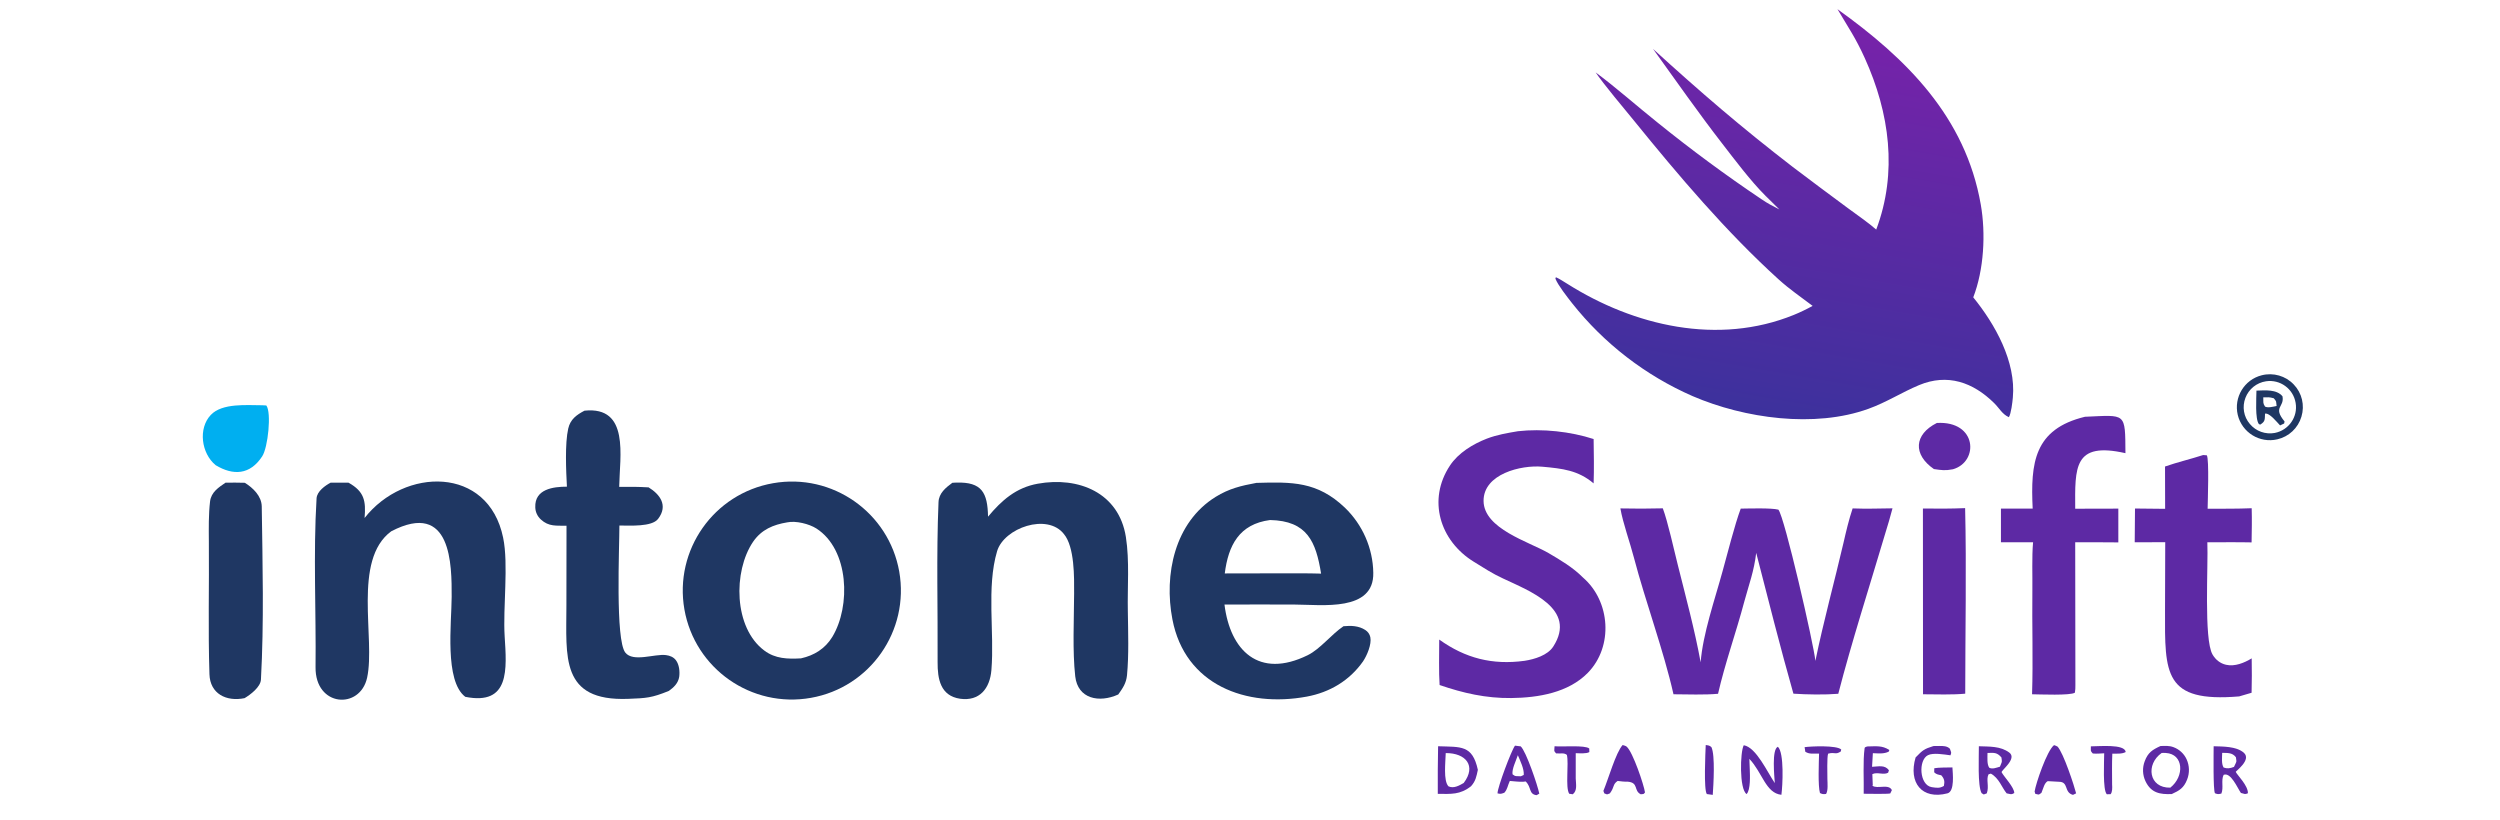 <svg xmlns="http://www.w3.org/2000/svg" xmlns:xlink="http://www.w3.org/1999/xlink" width="128" zoomAndPan="magnify" viewBox="0 0 96 31.5" height="42" preserveAspectRatio="xMidYMid meet"><defs><clipPath id="24f06bbf49"><path d="M 59 0 L 78 0 L 78 17 L 59 17 Z M 59 0 " clip-rule="nonzero"></path></clipPath><clipPath id="e0de49e24e"><path d="M 70.559 0.352 C 73.203 2.246 75.473 4.484 76.062 7.855 C 76.258 8.973 76.184 10.355 75.773 11.418 C 76.609 12.449 77.422 13.887 77.293 15.27 C 77.277 15.449 77.227 15.879 77.141 16.02 C 76.883 15.906 76.777 15.676 76.574 15.477 C 75.766 14.68 74.785 14.332 73.691 14.789 C 73.02 15.07 72.449 15.445 71.746 15.699 C 69.684 16.445 66.992 16.07 64.996 15.211 C 63.184 14.418 61.594 13.191 60.367 11.641 C 60.184 11.406 59.828 10.957 59.727 10.699 L 59.746 10.645 C 59.902 10.715 60.035 10.809 60.184 10.898 C 62.75 12.52 65.98 13.27 68.879 12.094 C 69.129 11.992 69.371 11.875 69.605 11.746 C 69.148 11.398 68.727 11.117 68.293 10.723 C 66.285 8.902 64.449 6.734 62.742 4.629 C 62.367 4.172 61.574 3.227 61.273 2.781 C 62.043 3.348 62.891 4.102 63.656 4.711 C 64.938 5.746 66.266 6.727 67.633 7.645 C 67.883 7.816 68.055 7.902 68.328 8.043 L 67.789 7.512 C 67.227 6.953 66.613 6.133 66.129 5.508 C 65.211 4.324 64.355 3.094 63.477 1.879 C 65.32 3.555 66.84 4.867 68.836 6.406 C 69.543 6.941 70.254 7.473 70.969 8 C 71.281 8.23 71.777 8.574 72.047 8.816 C 72.875 6.621 72.559 4.332 71.609 2.234 C 71.254 1.449 70.98 1.066 70.559 0.352 Z M 70.559 0.352 " clip-rule="nonzero"></path></clipPath><linearGradient x1="925.223" gradientTransform="matrix(0.072, 0, 0, 0.072, 0.896, -3.917)" y1="301.196" x2="969.61" gradientUnits="userSpaceOnUse" y2="43.578" id="942ffecaaf"><stop stop-opacity="1" stop-color="rgb(23.92%, 19.22%, 61.569%)" offset="0"></stop><stop stop-opacity="1" stop-color="rgb(23.92%, 19.22%, 61.569%)" offset="0.062"></stop><stop stop-opacity="1" stop-color="rgb(23.92%, 19.22%, 61.569%)" offset="0.094"></stop><stop stop-opacity="1" stop-color="rgb(24.028%, 19.191%, 61.592%)" offset="0.109"></stop><stop stop-opacity="1" stop-color="rgb(24.246%, 19.136%, 61.641%)" offset="0.117"></stop><stop stop-opacity="1" stop-color="rgb(24.466%, 19.08%, 61.69%)" offset="0.125"></stop><stop stop-opacity="1" stop-color="rgb(24.687%, 19.023%, 61.739%)" offset="0.133"></stop><stop stop-opacity="1" stop-color="rgb(24.907%, 18.967%, 61.787%)" offset="0.141"></stop><stop stop-opacity="1" stop-color="rgb(25.128%, 18.912%, 61.835%)" offset="0.148"></stop><stop stop-opacity="1" stop-color="rgb(25.348%, 18.855%, 61.884%)" offset="0.156"></stop><stop stop-opacity="1" stop-color="rgb(25.568%, 18.799%, 61.932%)" offset="0.159"></stop><stop stop-opacity="1" stop-color="rgb(25.679%, 18.771%, 61.957%)" offset="0.164"></stop><stop stop-opacity="1" stop-color="rgb(25.789%, 18.742%, 61.981%)" offset="0.172"></stop><stop stop-opacity="1" stop-color="rgb(26.009%, 18.687%, 62.03%)" offset="0.18"></stop><stop stop-opacity="1" stop-color="rgb(26.23%, 18.631%, 62.079%)" offset="0.188"></stop><stop stop-opacity="1" stop-color="rgb(26.45%, 18.575%, 62.126%)" offset="0.195"></stop><stop stop-opacity="1" stop-color="rgb(26.669%, 18.518%, 62.175%)" offset="0.203"></stop><stop stop-opacity="1" stop-color="rgb(26.891%, 18.462%, 62.224%)" offset="0.211"></stop><stop stop-opacity="1" stop-color="rgb(27.11%, 18.407%, 62.273%)" offset="0.219"></stop><stop stop-opacity="1" stop-color="rgb(27.332%, 18.35%, 62.321%)" offset="0.227"></stop><stop stop-opacity="1" stop-color="rgb(27.551%, 18.294%, 62.37%)" offset="0.234"></stop><stop stop-opacity="1" stop-color="rgb(27.771%, 18.237%, 62.418%)" offset="0.242"></stop><stop stop-opacity="1" stop-color="rgb(27.992%, 18.182%, 62.466%)" offset="0.25"></stop><stop stop-opacity="1" stop-color="rgb(28.212%, 18.126%, 62.515%)" offset="0.258"></stop><stop stop-opacity="1" stop-color="rgb(28.433%, 18.069%, 62.564%)" offset="0.266"></stop><stop stop-opacity="1" stop-color="rgb(28.653%, 18.013%, 62.613%)" offset="0.273"></stop><stop stop-opacity="1" stop-color="rgb(28.873%, 17.958%, 62.662%)" offset="0.281"></stop><stop stop-opacity="1" stop-color="rgb(29.094%, 17.902%, 62.709%)" offset="0.289"></stop><stop stop-opacity="1" stop-color="rgb(29.314%, 17.845%, 62.758%)" offset="0.297"></stop><stop stop-opacity="1" stop-color="rgb(29.535%, 17.789%, 62.807%)" offset="0.305"></stop><stop stop-opacity="1" stop-color="rgb(29.755%, 17.734%, 62.856%)" offset="0.312"></stop><stop stop-opacity="1" stop-color="rgb(29.974%, 17.677%, 62.904%)" offset="0.32"></stop><stop stop-opacity="1" stop-color="rgb(30.196%, 17.621%, 62.952%)" offset="0.328"></stop><stop stop-opacity="1" stop-color="rgb(30.415%, 17.564%, 63%)" offset="0.336"></stop><stop stop-opacity="1" stop-color="rgb(30.637%, 17.509%, 63.049%)" offset="0.344"></stop><stop stop-opacity="1" stop-color="rgb(30.856%, 17.453%, 63.098%)" offset="0.352"></stop><stop stop-opacity="1" stop-color="rgb(31.076%, 17.397%, 63.147%)" offset="0.359"></stop><stop stop-opacity="1" stop-color="rgb(31.297%, 17.34%, 63.196%)" offset="0.367"></stop><stop stop-opacity="1" stop-color="rgb(31.517%, 17.285%, 63.243%)" offset="0.375"></stop><stop stop-opacity="1" stop-color="rgb(31.738%, 17.229%, 63.292%)" offset="0.383"></stop><stop stop-opacity="1" stop-color="rgb(31.958%, 17.172%, 63.341%)" offset="0.391"></stop><stop stop-opacity="1" stop-color="rgb(32.178%, 17.116%, 63.39%)" offset="0.398"></stop><stop stop-opacity="1" stop-color="rgb(32.399%, 17.061%, 63.438%)" offset="0.406"></stop><stop stop-opacity="1" stop-color="rgb(32.619%, 17.004%, 63.487%)" offset="0.414"></stop><stop stop-opacity="1" stop-color="rgb(32.84%, 16.948%, 63.535%)" offset="0.422"></stop><stop stop-opacity="1" stop-color="rgb(33.06%, 16.891%, 63.583%)" offset="0.43"></stop><stop stop-opacity="1" stop-color="rgb(33.279%, 16.837%, 63.632%)" offset="0.438"></stop><stop stop-opacity="1" stop-color="rgb(33.501%, 16.78%, 63.681%)" offset="0.445"></stop><stop stop-opacity="1" stop-color="rgb(33.72%, 16.724%, 63.73%)" offset="0.453"></stop><stop stop-opacity="1" stop-color="rgb(33.942%, 16.667%, 63.779%)" offset="0.461"></stop><stop stop-opacity="1" stop-color="rgb(34.161%, 16.612%, 63.826%)" offset="0.469"></stop><stop stop-opacity="1" stop-color="rgb(34.381%, 16.556%, 63.875%)" offset="0.477"></stop><stop stop-opacity="1" stop-color="rgb(34.602%, 16.499%, 63.924%)" offset="0.484"></stop><stop stop-opacity="1" stop-color="rgb(34.822%, 16.443%, 63.972%)" offset="0.492"></stop><stop stop-opacity="1" stop-color="rgb(35.043%, 16.388%, 64.021%)" offset="0.5"></stop><stop stop-opacity="1" stop-color="rgb(35.263%, 16.331%, 64.069%)" offset="0.508"></stop><stop stop-opacity="1" stop-color="rgb(35.483%, 16.275%, 64.117%)" offset="0.516"></stop><stop stop-opacity="1" stop-color="rgb(35.704%, 16.219%, 64.166%)" offset="0.523"></stop><stop stop-opacity="1" stop-color="rgb(35.924%, 16.164%, 64.215%)" offset="0.531"></stop><stop stop-opacity="1" stop-color="rgb(36.145%, 16.107%, 64.264%)" offset="0.539"></stop><stop stop-opacity="1" stop-color="rgb(36.365%, 16.051%, 64.313%)" offset="0.547"></stop><stop stop-opacity="1" stop-color="rgb(36.584%, 15.994%, 64.36%)" offset="0.555"></stop><stop stop-opacity="1" stop-color="rgb(36.806%, 15.939%, 64.409%)" offset="0.562"></stop><stop stop-opacity="1" stop-color="rgb(37.025%, 15.883%, 64.458%)" offset="0.57"></stop><stop stop-opacity="1" stop-color="rgb(37.247%, 15.826%, 64.507%)" offset="0.578"></stop><stop stop-opacity="1" stop-color="rgb(37.466%, 15.77%, 64.555%)" offset="0.586"></stop><stop stop-opacity="1" stop-color="rgb(37.686%, 15.714%, 64.604%)" offset="0.594"></stop><stop stop-opacity="1" stop-color="rgb(37.907%, 15.659%, 64.651%)" offset="0.602"></stop><stop stop-opacity="1" stop-color="rgb(38.127%, 15.602%, 64.7%)" offset="0.609"></stop><stop stop-opacity="1" stop-color="rgb(38.348%, 15.546%, 64.749%)" offset="0.617"></stop><stop stop-opacity="1" stop-color="rgb(38.568%, 15.489%, 64.798%)" offset="0.625"></stop><stop stop-opacity="1" stop-color="rgb(38.788%, 15.434%, 64.847%)" offset="0.633"></stop><stop stop-opacity="1" stop-color="rgb(39.009%, 15.378%, 64.894%)" offset="0.641"></stop><stop stop-opacity="1" stop-color="rgb(39.229%, 15.321%, 64.943%)" offset="0.648"></stop><stop stop-opacity="1" stop-color="rgb(39.45%, 15.265%, 64.992%)" offset="0.656"></stop><stop stop-opacity="1" stop-color="rgb(39.67%, 15.21%, 65.041%)" offset="0.664"></stop><stop stop-opacity="1" stop-color="rgb(39.89%, 15.154%, 65.089%)" offset="0.672"></stop><stop stop-opacity="1" stop-color="rgb(40.111%, 15.097%, 65.138%)" offset="0.68"></stop><stop stop-opacity="1" stop-color="rgb(40.331%, 15.041%, 65.186%)" offset="0.688"></stop><stop stop-opacity="1" stop-color="rgb(40.552%, 14.986%, 65.234%)" offset="0.695"></stop><stop stop-opacity="1" stop-color="rgb(40.771%, 14.929%, 65.283%)" offset="0.703"></stop><stop stop-opacity="1" stop-color="rgb(40.991%, 14.873%, 65.332%)" offset="0.711"></stop><stop stop-opacity="1" stop-color="rgb(41.212%, 14.816%, 65.381%)" offset="0.719"></stop><stop stop-opacity="1" stop-color="rgb(41.432%, 14.761%, 65.43%)" offset="0.727"></stop><stop stop-opacity="1" stop-color="rgb(41.653%, 14.705%, 65.477%)" offset="0.734"></stop><stop stop-opacity="1" stop-color="rgb(41.873%, 14.648%, 65.526%)" offset="0.742"></stop><stop stop-opacity="1" stop-color="rgb(42.093%, 14.592%, 65.575%)" offset="0.75"></stop><stop stop-opacity="1" stop-color="rgb(42.314%, 14.537%, 65.623%)" offset="0.758"></stop><stop stop-opacity="1" stop-color="rgb(42.534%, 14.481%, 65.672%)" offset="0.766"></stop><stop stop-opacity="1" stop-color="rgb(42.755%, 14.424%, 65.721%)" offset="0.773"></stop><stop stop-opacity="1" stop-color="rgb(42.975%, 14.368%, 65.768%)" offset="0.781"></stop><stop stop-opacity="1" stop-color="rgb(43.195%, 14.313%, 65.817%)" offset="0.789"></stop><stop stop-opacity="1" stop-color="rgb(43.416%, 14.256%, 65.866%)" offset="0.797"></stop><stop stop-opacity="1" stop-color="rgb(43.636%, 14.2%, 65.915%)" offset="0.805"></stop><stop stop-opacity="1" stop-color="rgb(43.857%, 14.143%, 65.964%)" offset="0.812"></stop><stop stop-opacity="1" stop-color="rgb(44.077%, 14.088%, 66.011%)" offset="0.82"></stop><stop stop-opacity="1" stop-color="rgb(44.296%, 14.032%, 66.06%)" offset="0.828"></stop><stop stop-opacity="1" stop-color="rgb(44.518%, 13.976%, 66.109%)" offset="0.836"></stop><stop stop-opacity="1" stop-color="rgb(44.737%, 13.919%, 66.158%)" offset="0.841"></stop><stop stop-opacity="1" stop-color="rgb(44.849%, 13.892%, 66.182%)" offset="0.844"></stop><stop stop-opacity="1" stop-color="rgb(44.958%, 13.864%, 66.206%)" offset="0.852"></stop><stop stop-opacity="1" stop-color="rgb(45.178%, 13.808%, 66.255%)" offset="0.859"></stop><stop stop-opacity="1" stop-color="rgb(45.398%, 13.751%, 66.302%)" offset="0.867"></stop><stop stop-opacity="1" stop-color="rgb(45.619%, 13.695%, 66.351%)" offset="0.875"></stop><stop stop-opacity="1" stop-color="rgb(45.839%, 13.64%, 66.4%)" offset="0.883"></stop><stop stop-opacity="1" stop-color="rgb(46.06%, 13.583%, 66.449%)" offset="0.891"></stop><stop stop-opacity="1" stop-color="rgb(46.28%, 13.527%, 66.498%)" offset="0.898"></stop><stop stop-opacity="1" stop-color="rgb(46.5%, 13.47%, 66.547%)" offset="0.906"></stop><stop stop-opacity="1" stop-color="rgb(46.721%, 13.416%, 66.594%)" offset="0.914"></stop><stop stop-opacity="1" stop-color="rgb(46.941%, 13.359%, 66.643%)" offset="0.922"></stop><stop stop-opacity="1" stop-color="rgb(47.055%, 13.33%, 66.667%)" offset="0.938"></stop><stop stop-opacity="1" stop-color="rgb(47.06%, 13.329%, 66.669%)" offset="1"></stop></linearGradient></defs><g clip-path="url(#24f06bbf49)"><g clip-path="url(#e0de49e24e)"><path fill="url(#942ffecaaf)" d="M 59.727 0.352 L 59.727 16.445 L 77.422 16.445 L 77.422 0.352 Z M 59.727 0.352 " fill-rule="nonzero"></path></g></g><path fill="#1f3763" d="M 29.688 18.555 C 31.961 18.156 34.129 19.676 34.531 21.949 C 34.93 24.223 33.414 26.395 31.141 26.797 C 28.863 27.203 26.684 25.684 26.281 23.402 C 25.883 21.125 27.406 18.953 29.688 18.555 Z M 30.758 25.281 C 31.266 25.168 31.684 24.91 31.961 24.457 C 32.676 23.277 32.609 21.102 31.348 20.293 C 31.07 20.117 30.559 19.988 30.227 20.059 C 29.695 20.148 29.242 20.332 28.918 20.805 C 28.148 21.941 28.172 24.105 29.348 24.98 C 29.773 25.301 30.254 25.309 30.758 25.281 Z M 30.758 25.281 " fill-opacity="1" fill-rule="nonzero"></path><path fill="#1f3763" d="M 48.246 18.543 C 49.617 18.504 50.582 18.484 51.645 19.496 C 52.324 20.152 52.719 21.051 52.734 21.992 C 52.77 23.5 50.758 23.219 49.727 23.215 C 48.824 23.211 47.922 23.211 47.02 23.215 C 47.238 24.977 48.336 26.082 50.215 25.16 C 50.699 24.922 51.121 24.363 51.59 24.047 C 51.879 24.02 52.172 24.027 52.426 24.191 C 52.527 24.254 52.598 24.355 52.621 24.469 C 52.676 24.742 52.492 25.172 52.34 25.398 C 51.82 26.137 51.062 26.586 50.18 26.75 C 47.855 27.18 45.504 26.309 45.02 23.781 C 44.691 22.07 45.102 20.055 46.684 19.078 C 47.195 18.762 47.656 18.652 48.246 18.543 Z M 47.031 22.02 L 49.035 22.016 C 49.586 22.02 50.184 22.008 50.73 22.027 C 50.531 20.797 50.199 20 48.77 19.969 C 47.586 20.125 47.168 20.938 47.031 22.02 Z M 47.031 22.02 " fill-opacity="1" fill-rule="nonzero"></path><path fill="#1f3763" d="M 36.57 18.539 C 36.625 18.535 36.676 18.535 36.727 18.531 C 37.707 18.504 37.922 18.918 37.941 19.84 C 38.461 19.215 39.016 18.723 39.852 18.574 C 41.414 18.293 42.965 18.914 43.234 20.621 C 43.379 21.551 43.289 22.539 43.309 23.48 C 43.32 24.285 43.352 25.133 43.277 25.93 C 43.246 26.238 43.113 26.426 42.941 26.668 C 42.199 27.004 41.387 26.832 41.289 25.973 C 41.18 24.996 41.242 23.777 41.246 22.793 C 41.25 22.168 41.266 21.004 40.855 20.508 C 40.219 19.691 38.559 20.27 38.289 21.164 C 37.875 22.559 38.191 24.277 38.07 25.73 C 38.012 26.441 37.613 26.934 36.871 26.832 C 36.109 26.723 36 26.066 36.004 25.426 C 36.016 23.383 35.953 21.328 36.039 19.285 C 36.051 18.938 36.316 18.727 36.57 18.539 Z M 36.57 18.539 " fill-opacity="1" fill-rule="nonzero"></path><path fill="#1f3763" d="M 12.695 18.535 L 13.383 18.535 C 13.992 18.875 14.055 19.238 14 19.891 C 15.527 17.941 18.75 17.879 19.32 20.645 C 19.535 21.676 19.309 23.324 19.379 24.438 C 19.457 25.684 19.59 27.102 17.867 26.758 C 17.062 26.145 17.34 23.934 17.344 22.918 C 17.348 21.715 17.352 19.191 15.023 20.402 C 13.527 21.504 14.422 24.523 14.098 26.02 C 13.828 27.262 12.098 27.152 12.117 25.617 C 12.141 23.512 12.027 21.25 12.156 19.137 C 12.172 18.867 12.488 18.645 12.695 18.535 Z M 12.695 18.535 " fill-opacity="1" fill-rule="nonzero"></path><path fill="#5d29a4" d="M 62.223 19.523 C 62.766 19.535 63.309 19.535 63.852 19.52 C 64.043 20.027 64.285 21.129 64.426 21.688 C 64.734 22.918 65.078 24.191 65.305 25.434 C 65.387 24.344 65.855 23.008 66.148 21.93 C 66.332 21.27 66.613 20.148 66.844 19.531 C 67.191 19.527 68.004 19.5 68.289 19.57 C 68.52 19.82 69.656 24.773 69.711 25.379 C 70.023 23.859 70.441 22.344 70.793 20.832 C 70.891 20.402 71 19.941 71.141 19.523 C 71.645 19.543 72.164 19.527 72.672 19.52 C 72.582 19.855 72.496 20.164 72.391 20.492 C 71.812 22.445 71.09 24.699 70.59 26.641 C 70.074 26.684 69.379 26.672 68.867 26.637 C 68.371 24.891 67.891 22.988 67.438 21.23 C 67.355 21.938 67.16 22.441 66.98 23.105 C 66.676 24.254 66.234 25.492 65.973 26.641 C 65.488 26.688 64.762 26.664 64.262 26.66 C 63.883 24.977 63.188 23.109 62.746 21.426 C 62.602 20.863 62.316 20.074 62.223 19.523 Z M 62.223 19.523 " fill-opacity="1" fill-rule="nonzero"></path><path fill="#5d29a4" d="M 58.289 16.559 C 59.223 16.453 60.305 16.57 61.195 16.859 C 61.203 17.422 61.215 18 61.195 18.562 C 60.602 18.059 60 17.992 59.227 17.922 C 58.41 17.848 56.961 18.199 56.969 19.238 C 56.98 20.305 58.699 20.797 59.457 21.234 C 59.918 21.504 60.402 21.789 60.785 22.176 C 61.84 23.086 61.961 24.824 60.973 25.836 C 60.227 26.598 59.078 26.793 58.031 26.805 C 57.059 26.816 56.191 26.617 55.281 26.305 C 55.246 25.832 55.266 25.055 55.266 24.559 C 56.27 25.277 57.305 25.543 58.543 25.375 C 58.926 25.316 59.43 25.164 59.645 24.828 C 60.582 23.375 58.715 22.688 57.711 22.211 C 57.309 22.027 56.973 21.805 56.598 21.574 C 55.289 20.77 54.805 19.191 55.68 17.875 C 55.996 17.395 56.559 17.051 57.094 16.844 C 57.484 16.695 57.875 16.629 58.289 16.559 Z M 58.289 16.559 " fill-opacity="1" fill-rule="nonzero"></path><path fill="#1f3763" d="M 22.445 15.77 C 24.184 15.59 23.797 17.52 23.777 18.695 C 24.184 18.691 24.5 18.691 24.906 18.715 C 25.328 18.973 25.672 19.402 25.27 19.926 C 25.031 20.238 24.191 20.18 23.785 20.18 C 23.785 21.043 23.625 24.57 24.012 25.059 C 24.312 25.441 25.145 25.098 25.574 25.156 C 25.727 25.176 25.863 25.23 25.957 25.355 C 26.082 25.523 26.109 25.785 26.082 25.988 C 26.043 26.234 25.875 26.395 25.684 26.531 C 25.02 26.801 24.82 26.809 24.117 26.836 C 21.504 26.934 21.75 25.211 21.75 23.25 L 21.754 20.188 C 21.367 20.18 21.074 20.23 20.77 19.949 C 20.637 19.828 20.559 19.66 20.555 19.48 C 20.527 18.777 21.25 18.688 21.77 18.688 C 21.738 18.09 21.688 17.035 21.82 16.457 C 21.902 16.098 22.141 15.93 22.445 15.77 Z M 22.445 15.77 " fill-opacity="1" fill-rule="nonzero"></path><path fill="#5d29a4" d="M 80.062 16.004 C 81.652 15.938 81.605 15.816 81.617 17.402 C 79.621 16.949 79.68 17.953 79.688 19.535 L 81.344 19.531 L 81.344 20.828 C 80.797 20.82 80.234 20.824 79.688 20.824 L 79.695 26.309 C 79.699 26.43 79.691 26.48 79.676 26.598 C 79.516 26.715 78.324 26.664 78.031 26.66 C 78.074 25.344 78.027 23.988 78.043 22.668 C 78.051 22.094 78.02 21.387 78.07 20.824 L 76.836 20.824 L 76.836 19.531 L 78.055 19.531 C 77.969 17.77 78.109 16.477 80.062 16.004 Z M 80.062 16.004 " fill-opacity="1" fill-rule="nonzero"></path><path fill="#5d29a4" d="M 84.602 17.473 L 84.742 17.484 C 84.836 17.633 84.777 19.238 84.773 19.535 C 85.344 19.535 85.895 19.539 86.465 19.516 C 86.477 19.949 86.469 20.395 86.461 20.828 C 85.91 20.816 85.316 20.824 84.762 20.824 C 84.801 21.691 84.621 24.547 84.961 25.133 C 85.074 25.328 85.254 25.477 85.48 25.527 C 85.816 25.605 86.184 25.453 86.465 25.281 C 86.473 25.719 86.473 26.16 86.461 26.602 L 85.984 26.742 C 83.09 26.984 83.129 25.875 83.137 23.438 L 83.145 20.82 L 81.973 20.824 L 81.984 19.527 L 83.141 19.539 L 83.137 17.914 C 83.605 17.75 84.121 17.629 84.602 17.473 Z M 84.602 17.473 " fill-opacity="1" fill-rule="nonzero"></path><path fill="#1f3763" d="M 8.66 18.535 C 8.891 18.527 9.172 18.535 9.402 18.539 C 9.715 18.734 10.043 19.047 10.051 19.445 C 10.082 21.652 10.141 23.898 10.02 26.098 C 10.004 26.383 9.617 26.676 9.391 26.809 C 8.691 26.953 8.066 26.641 8.043 25.891 C 7.988 24.195 8.035 22.484 8.02 20.789 C 8.016 20.281 8.008 19.758 8.066 19.258 C 8.109 18.898 8.391 18.719 8.66 18.535 Z M 8.66 18.535 " fill-opacity="1" fill-rule="nonzero"></path><path fill="#5d29a4" d="M 73.84 19.527 C 74.398 19.535 74.906 19.535 75.461 19.512 C 75.516 21.816 75.465 24.316 75.465 26.637 C 74.984 26.684 74.34 26.664 73.844 26.66 Z M 73.84 19.527 " fill-opacity="1" fill-rule="nonzero"></path><path fill="#00aff0" d="M 10.078 15.562 L 10.227 15.57 C 10.43 15.836 10.293 17.188 10.066 17.527 C 9.598 18.238 8.957 18.27 8.281 17.863 C 7.73 17.41 7.602 16.453 8.094 15.934 C 8.531 15.469 9.484 15.562 10.078 15.562 Z M 10.078 15.562 " fill-opacity="1" fill-rule="nonzero"></path><path fill="#1f3763" d="M 86.852 14.41 C 87.297 14.297 87.766 14.434 88.078 14.762 C 88.395 15.09 88.508 15.562 88.375 16 C 88.246 16.438 87.891 16.77 87.445 16.871 C 86.77 17.027 86.094 16.609 85.93 15.934 C 85.77 15.258 86.18 14.578 86.852 14.41 Z M 87.352 16.625 C 87.887 16.52 88.246 16.008 88.152 15.469 C 88.062 14.93 87.559 14.562 87.016 14.641 C 86.656 14.695 86.352 14.938 86.223 15.281 C 86.094 15.621 86.156 16.004 86.395 16.281 C 86.629 16.562 86.996 16.691 87.352 16.625 Z M 87.352 16.625 " fill-opacity="1" fill-rule="nonzero"></path><path fill="#1f3763" d="M 86.648 15 C 86.98 14.988 87.426 14.945 87.648 15.219 C 87.727 15.652 87.262 15.621 87.727 16.184 L 87.711 16.262 L 87.555 16.336 C 87.434 16.211 87.152 15.848 86.977 15.883 C 86.965 16.113 86.992 16.18 86.793 16.305 L 86.742 16.285 C 86.59 16.094 86.645 15.281 86.648 15 Z M 87.422 15.59 C 87.395 15.387 87.43 15.434 87.312 15.293 C 87.145 15.246 87.086 15.254 86.91 15.258 C 86.918 15.457 86.887 15.473 86.977 15.613 C 87.094 15.672 87.285 15.617 87.422 15.59 Z M 87.422 15.59 " fill-opacity="1" fill-rule="nonzero"></path><path fill="#5d29a4" d="M 74.375 16.242 C 75.926 16.152 75.996 17.734 74.992 18.02 C 74.691 18.078 74.559 18.055 74.262 18.012 C 73.453 17.453 73.496 16.684 74.375 16.242 Z M 74.375 16.242 " fill-opacity="1" fill-rule="nonzero"></path><path fill="#5d29a4" d="M 82.961 28.648 C 83.133 28.641 83.297 28.629 83.461 28.691 C 83.684 28.773 83.867 28.941 83.965 29.156 C 84.078 29.402 84.086 29.684 83.984 29.938 C 83.859 30.258 83.688 30.359 83.395 30.492 C 82.953 30.508 82.605 30.457 82.387 30 C 82.273 29.762 82.262 29.484 82.355 29.238 C 82.48 28.895 82.656 28.789 82.961 28.648 Z M 83.34 30.246 C 83.891 29.812 83.855 28.953 83.168 28.914 C 83.113 28.91 83.059 28.91 83.008 28.914 C 82.387 29.348 82.512 30.266 83.34 30.246 Z M 83.34 30.246 " fill-opacity="1" fill-rule="nonzero"></path><path fill="#5d29a4" d="M 55.223 28.656 C 56.102 28.688 56.539 28.598 56.75 29.562 C 56.695 29.82 56.664 29.996 56.488 30.191 C 56.066 30.523 55.723 30.488 55.211 30.484 C 55.207 29.875 55.211 29.266 55.223 28.656 Z M 56.207 30.066 C 56.703 29.41 56.289 28.914 55.516 28.918 C 55.508 29.258 55.418 29.98 55.621 30.195 C 55.82 30.289 56.031 30.168 56.207 30.066 Z M 56.207 30.066 " fill-opacity="1" fill-rule="nonzero"></path><path fill="#5d29a4" d="M 75.988 28.656 C 76.387 28.672 76.816 28.645 77.156 28.898 C 77.473 29.133 76.828 29.594 76.863 29.656 C 76.945 29.816 77.352 30.238 77.348 30.453 C 77.223 30.523 77.234 30.496 77.055 30.465 C 76.867 30.234 76.762 29.879 76.449 29.707 L 76.359 29.734 C 76.258 29.941 76.391 30.191 76.293 30.465 L 76.176 30.508 L 76.094 30.457 C 75.934 30.18 75.992 29.066 75.988 28.656 Z M 76.797 29.441 C 76.883 29.223 76.883 29.293 76.855 29.086 C 76.684 28.887 76.574 28.906 76.32 28.914 C 76.32 29.09 76.293 29.359 76.391 29.484 C 76.516 29.543 76.66 29.48 76.797 29.441 Z M 76.797 29.441 " fill-opacity="1" fill-rule="nonzero"></path><path fill="#5d29a4" d="M 85.004 28.656 C 85.34 28.668 85.875 28.652 86.164 28.906 C 86.469 29.18 85.84 29.617 85.852 29.641 C 85.914 29.77 86.328 30.164 86.32 30.461 C 86.191 30.512 86.215 30.488 86.051 30.449 C 85.918 30.262 85.664 29.641 85.387 29.754 C 85.281 29.973 85.395 30.242 85.301 30.473 C 85.184 30.5 85.168 30.504 85.055 30.461 C 84.98 30.352 85.004 28.918 85.004 28.656 Z M 85.785 29.449 C 85.887 29.223 85.891 29.293 85.859 29.078 C 85.723 28.898 85.539 28.914 85.332 28.91 C 85.328 29.086 85.297 29.332 85.387 29.473 C 85.527 29.523 85.629 29.508 85.785 29.449 Z M 85.785 29.449 " fill-opacity="1" fill-rule="nonzero"></path><path fill="#5d29a4" d="M 66.961 28.617 C 67.441 28.699 67.867 29.656 68.152 30.07 C 68.137 29.82 68.027 28.773 68.27 28.676 C 68.52 28.902 68.453 30.18 68.406 30.52 C 67.805 30.461 67.672 29.66 67.176 29.141 L 67.191 29.539 C 67.199 29.77 67.227 30.328 67.07 30.492 C 66.785 30.309 66.82 28.859 66.961 28.617 Z M 66.961 28.617 " fill-opacity="1" fill-rule="nonzero"></path><path fill="#5d29a4" d="M 58.176 28.633 C 58.246 28.641 58.324 28.652 58.395 28.66 C 58.605 28.852 59.051 30.176 59.109 30.477 L 59.004 30.535 C 58.695 30.496 58.816 30.23 58.586 30.008 L 58.484 30.02 C 58.316 30.023 58.145 30.004 57.977 29.988 C 57.895 30.16 57.887 30.312 57.766 30.441 C 57.645 30.484 57.625 30.496 57.504 30.465 C 57.508 30.223 58.039 28.812 58.176 28.633 Z M 58.402 29.809 L 58.512 29.758 C 58.531 29.527 58.379 29.223 58.285 29 C 58.207 29.234 58.051 29.535 58.082 29.734 C 58.195 29.828 58.223 29.797 58.402 29.809 Z M 58.402 29.809 " fill-opacity="1" fill-rule="nonzero"></path><path fill="#5d29a4" d="M 62.309 28.609 C 62.355 28.621 62.43 28.641 62.465 28.672 C 62.703 28.879 63.129 30.148 63.168 30.43 C 63.102 30.508 63.133 30.484 63.004 30.5 C 62.723 30.359 62.934 30.051 62.5 30.016 C 62.359 30.02 62.258 30.004 62.117 29.988 C 61.918 30.125 62.008 30.211 61.82 30.465 C 61.684 30.516 61.738 30.516 61.605 30.465 L 61.57 30.371 C 61.754 29.934 62.047 28.898 62.309 28.609 Z M 62.309 28.609 " fill-opacity="1" fill-rule="nonzero"></path><path fill="#5d29a4" d="M 78.875 28.613 C 78.902 28.621 78.992 28.652 79.008 28.668 C 79.238 28.91 79.656 30.191 79.723 30.465 L 79.602 30.523 C 79.246 30.43 79.449 30.02 79.062 30.02 L 78.633 29.996 C 78.5 30.07 78.469 30.262 78.391 30.445 C 78.266 30.531 78.328 30.52 78.156 30.484 L 78.129 30.395 C 78.176 30.082 78.602 28.824 78.875 28.613 Z M 78.875 28.613 " fill-opacity="1" fill-rule="nonzero"></path><path fill="#5d29a4" d="M 74.246 28.648 C 74.324 28.645 74.402 28.645 74.48 28.645 C 74.625 28.645 74.766 28.645 74.875 28.75 C 74.926 28.906 74.945 28.875 74.898 29.004 C 74.66 28.973 74.238 28.895 74.031 29 C 73.656 29.191 73.703 30.152 74.18 30.227 C 74.371 30.254 74.48 30.277 74.645 30.18 C 74.684 30.004 74.66 29.898 74.543 29.77 C 74.43 29.746 74.355 29.738 74.273 29.656 L 74.277 29.5 C 74.438 29.469 74.797 29.473 74.973 29.469 C 74.984 29.688 75.07 30.391 74.781 30.465 C 73.801 30.719 73.273 30.055 73.559 29.086 C 73.836 28.801 73.883 28.762 74.246 28.648 Z M 74.246 28.648 " fill-opacity="1" fill-rule="nonzero"></path><path fill="#5d29a4" d="M 71.699 28.664 C 72.039 28.66 72.273 28.617 72.551 28.801 L 72.527 28.863 C 72.34 28.957 72.129 28.93 71.918 28.922 L 71.887 29.445 C 72.148 29.434 72.375 29.363 72.535 29.578 L 72.504 29.672 C 72.328 29.773 72.086 29.633 71.898 29.727 L 71.914 30.141 L 71.902 30.172 C 72.09 30.309 72.527 30.086 72.648 30.34 L 72.586 30.469 C 72.438 30.496 71.762 30.48 71.566 30.48 C 71.578 29.977 71.531 29.219 71.602 28.723 C 71.605 28.691 71.66 28.68 71.699 28.664 Z M 71.699 28.664 " fill-opacity="1" fill-rule="nonzero"></path><path fill="#5d29a4" d="M 69.297 28.691 C 69.539 28.656 70.527 28.613 70.703 28.781 L 70.684 28.859 C 70.469 28.996 70.469 28.867 70.199 28.941 C 70.152 29.086 70.172 29.727 70.172 29.918 C 70.176 30.086 70.203 30.359 70.121 30.488 C 70.008 30.5 69.988 30.5 69.887 30.453 C 69.805 30.184 69.844 29.266 69.852 28.938 C 69.633 28.934 69.484 28.969 69.324 28.867 Z M 69.297 28.691 " fill-opacity="1" fill-rule="nonzero"></path><path fill="#5d29a4" d="M 59.695 28.656 C 59.996 28.684 60.863 28.605 61.027 28.742 L 61.031 28.879 C 60.918 28.949 60.652 28.926 60.508 28.922 L 60.508 29.895 C 60.516 30.117 60.574 30.359 60.395 30.5 L 60.258 30.48 C 60.102 30.246 60.25 29.32 60.168 28.988 C 60.055 28.898 59.949 28.945 59.754 28.93 C 59.656 28.82 59.688 28.848 59.695 28.656 Z M 59.695 28.656 " fill-opacity="1" fill-rule="nonzero"></path><path fill="#5d29a4" d="M 80.289 28.66 C 80.555 28.664 81.605 28.555 81.625 28.879 C 81.484 28.957 81.281 28.938 81.113 28.941 C 81.094 29.309 81.105 29.754 81.105 30.125 C 81.113 30.25 81.117 30.414 81.047 30.496 L 80.902 30.5 C 80.738 30.34 80.801 29.215 80.801 28.926 C 80.648 28.934 80.52 28.949 80.363 28.934 C 80.262 28.82 80.293 28.852 80.289 28.66 Z M 80.289 28.66 " fill-opacity="1" fill-rule="nonzero"></path><path fill="#5d29a4" d="M 65.5 28.609 C 65.602 28.625 65.645 28.621 65.719 28.691 C 65.867 29.004 65.797 30.137 65.77 30.523 C 65.695 30.516 65.617 30.504 65.543 30.492 C 65.418 30.336 65.488 28.895 65.5 28.609 Z M 65.5 28.609 " fill-opacity="1" fill-rule="nonzero"></path><path fill="#5d29a4" d="M 67.789 7.512 L 68.328 8.043 C 68.055 7.902 67.883 7.816 67.633 7.645 Z M 67.789 7.512 " fill-opacity="0.043" fill-rule="nonzero"></path></svg>